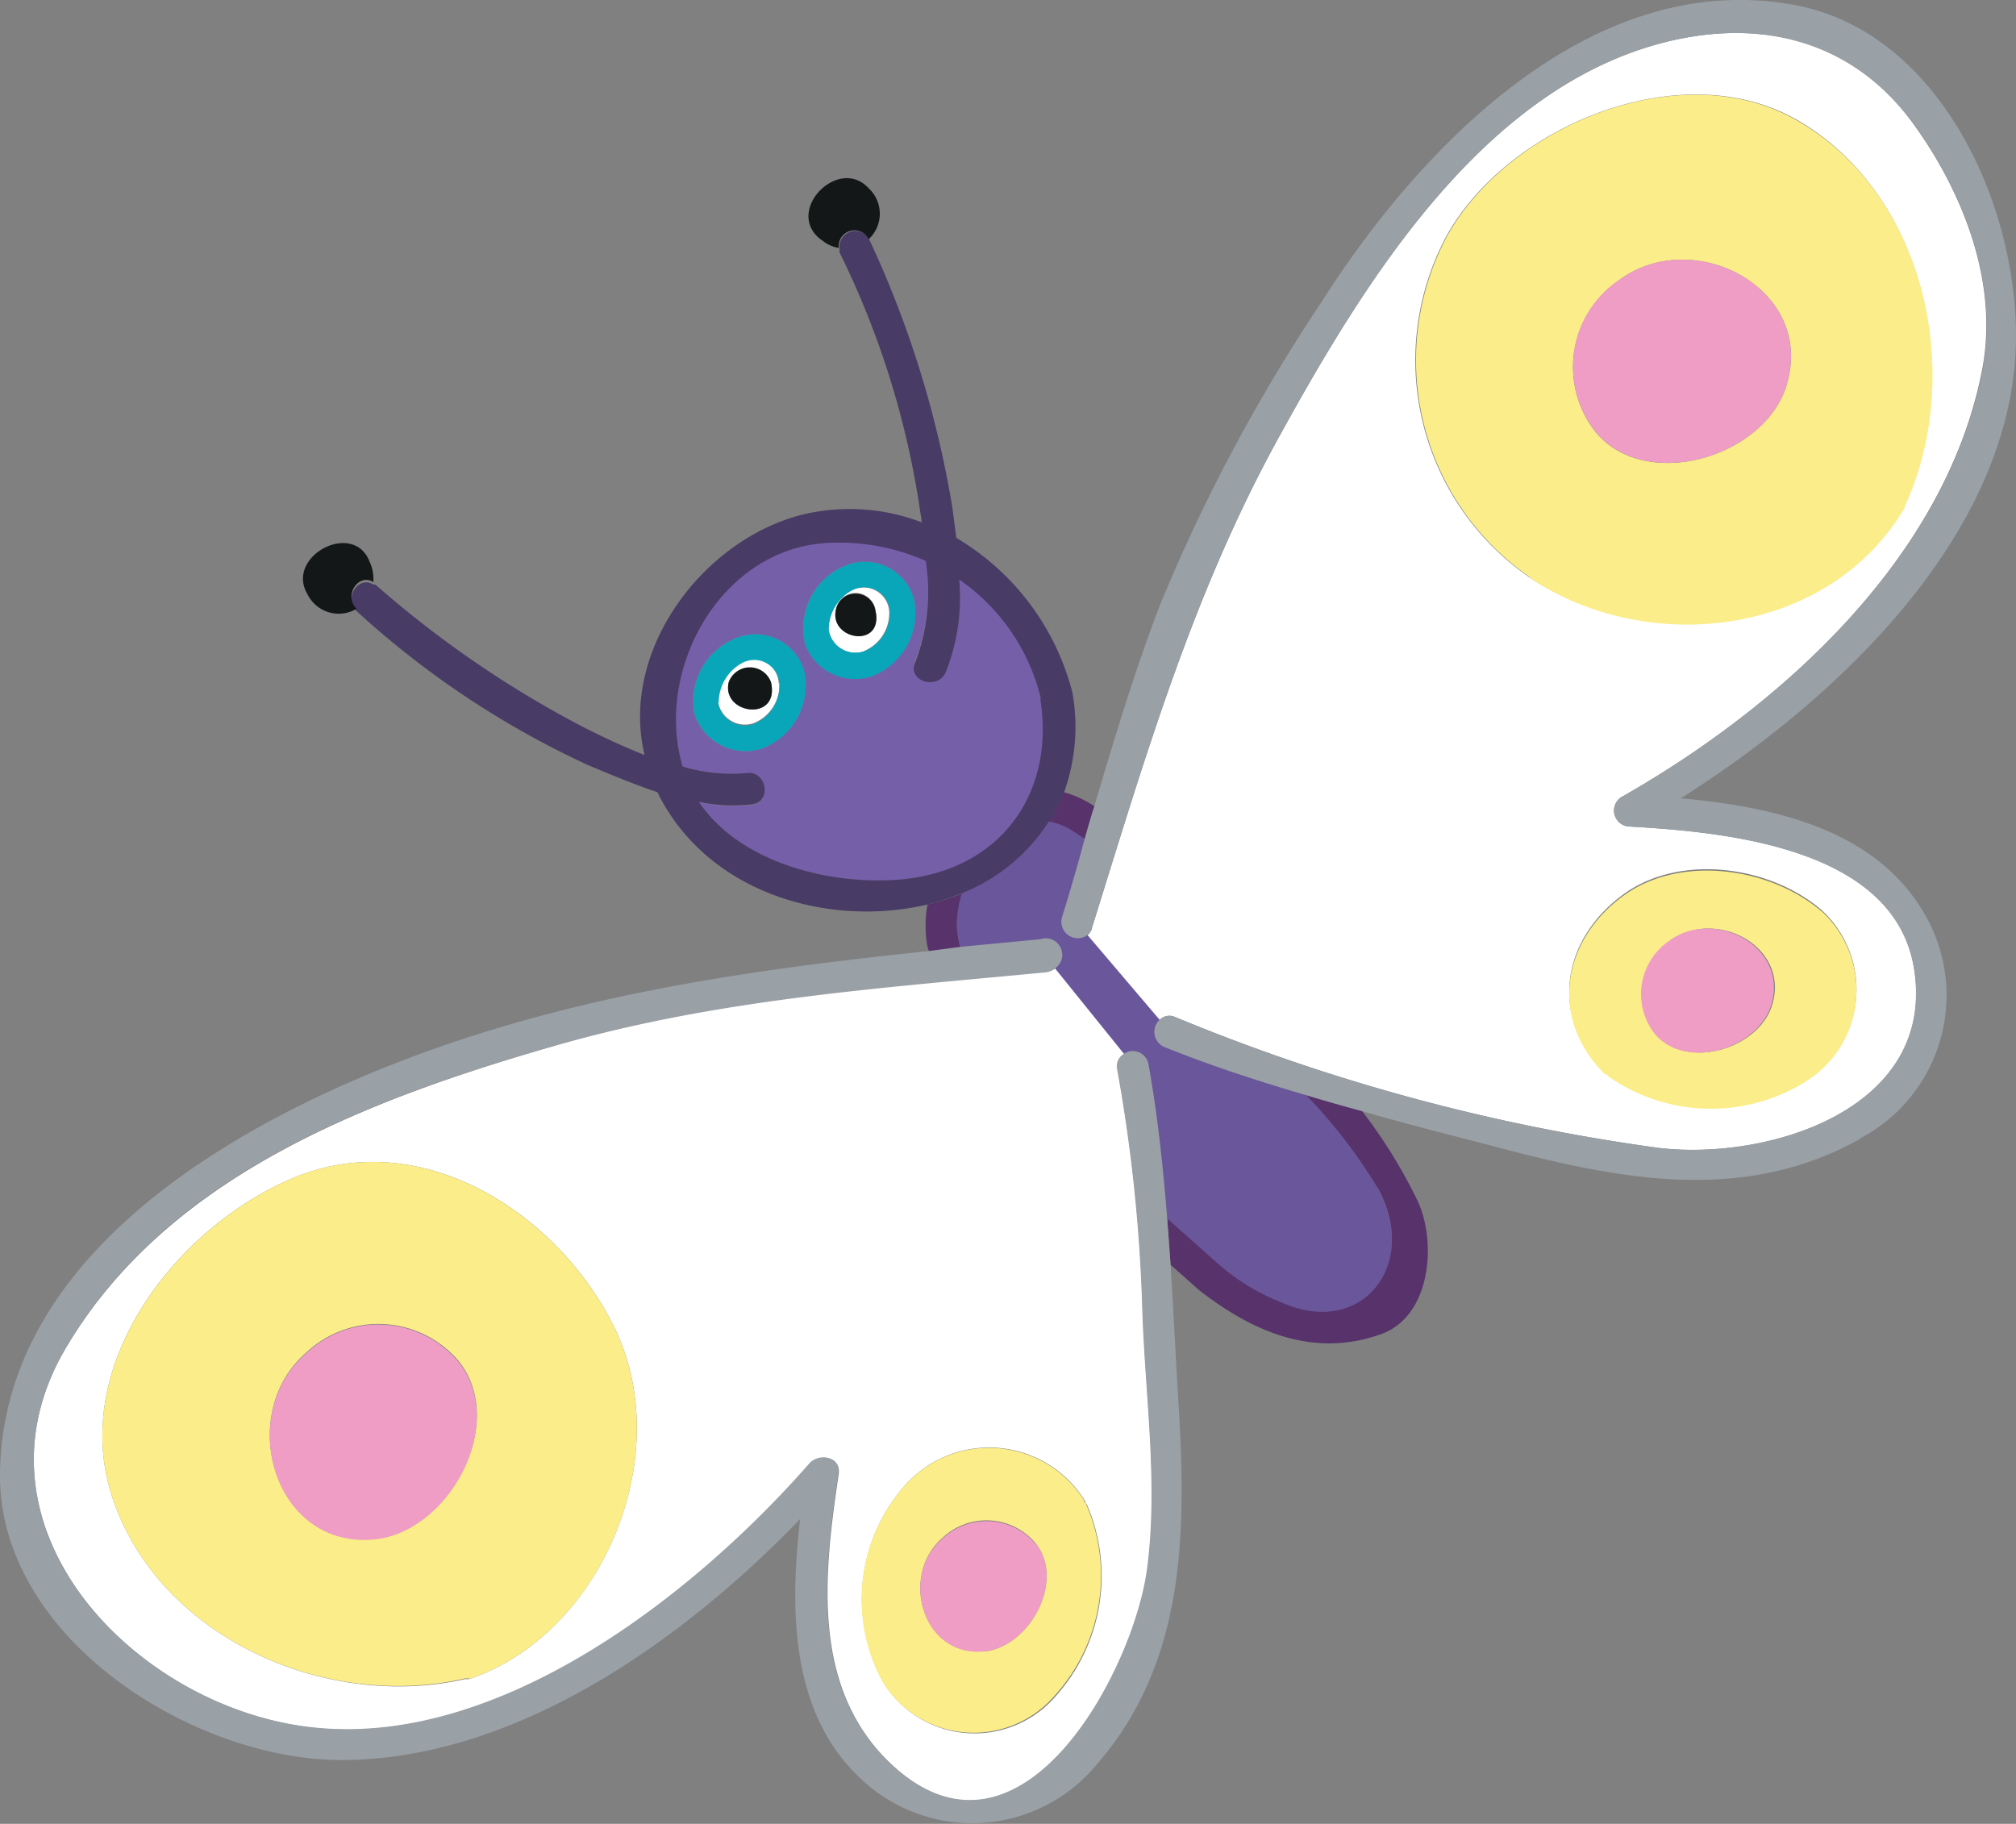 <svg xmlns="http://www.w3.org/2000/svg" viewBox="0 0 89.42 80.9"><rect x="0" y="0" width="89.42" height="80.9" fill="#808080" stroke="none"/><defs><style>.cls-1{fill:#6a569a;}.cls-2{fill:#57326b;}.cls-3{fill:#765fa9;}.cls-4{fill:#483b65;}.cls-5{fill:#fff;}.cls-6{fill:#131718;}.cls-7{fill:#09a6ba;}.cls-8{fill:#99a0a6;}.cls-9{fill:#fbed89;}.cls-10{fill:#ef9dc4;}</style></defs><g id="Layer_2" data-name="Layer 2"><g id="Elementos"><g id="borboleta-1"><path class="cls-1" d="M61.1,52.71c1.89,3.38-.67,6.69-4.24,5.1A9.5,9.5,0,0,1,54,56.08l-2.25-2c-.18-2.27-.42-4.54-.83-6.84a.71.71,0,0,0-1.13-.42L46.72,43a.73.73,0,0,0-.57-1.26L42.6,42a5.71,5.71,0,0,1-.16-.92,5,5,0,0,1,.23-1.51,8.16,8.16,0,0,0,3.87-3.17,2.79,2.79,0,0,1,.82.29,7.56,7.56,0,0,1,.79.51c-.35,1.16-.69,2.31-1,3.46a.73.73,0,0,0,1.13.78l3.19,3.76a.73.73,0,0,0,.22,1.2c2.08.84,4.16,1.51,6.26,2.13a23.35,23.35,0,0,1,3.2,4.14"/><path class="cls-2" d="M51.77,54.05l2.25,2a9.5,9.5,0,0,0,2.84,1.73c3.57,1.59,6.13-1.72,4.24-5.1a22.89,22.89,0,0,0-3.2-4.14c.83.25,1.66.49,2.49.71a22.79,22.79,0,0,1,2.48,4c.86,1.81.62,5.11-1.59,5.92-3,1.09-5.71-.09-8.09-1.94L51.92,56.1l-.15-2.05"/><path class="cls-2" d="M42.67,39.61a5,5,0,0,0-.23,1.51,5.71,5.71,0,0,0,.16.92l-1.4.15L41.14,42a5.16,5.16,0,0,1,0-1.88,10.41,10.41,0,0,0,1.58-.51"/><path class="cls-2" d="M48.15,37.24c-.26-.17-.52-.37-.79-.51a2.79,2.79,0,0,0-.82-.29,7.52,7.52,0,0,0,.65-1.3,4.59,4.59,0,0,1,1.39.65l-.43,1.45"/><path class="cls-3" d="M40.53,26.58a2.25,2.25,0,0,0-3.13-1.45,3,3,0,0,0-1.72,3.31,2.37,2.37,0,0,0,3,1.53,3,3,0,0,0,1.86-3.39m-8,1.77a3,3,0,0,0-1.74,3.32,2.38,2.38,0,0,0,3,1.53,3,3,0,0,0,1.87-3.4,2.25,2.25,0,0,0-3.13-1.45M40.14,39c-3.08.33-7.26-.63-9.14-3.42a7.5,7.5,0,0,0,2.35.12c.91-.11.66-1.5-.24-1.39A7.62,7.62,0,0,1,30.28,34c-1.33-4.33,1.72-9.72,6.48-10a9.49,9.49,0,0,1,4.3.8,8.76,8.76,0,0,1-.46,4.49c-.39.81.94,1.28,1.34.47a9,9,0,0,0,.61-4.13A8.94,8.94,0,0,1,46.17,31c.64,4.16-1.73,7.55-6,8"/><path class="cls-4" d="M46.17,31a8.94,8.94,0,0,0-3.62-5.29,9,9,0,0,1-.61,4.13c-.4.81-1.73.34-1.34-.47a8.76,8.76,0,0,0,.46-4.49,9.49,9.49,0,0,0-4.3-.8C32,24.29,29,29.68,30.28,34a7.44,7.44,0,0,0,2.84.29c.89-.11,1.14,1.28.23,1.39A7.5,7.5,0,0,1,31,35.57c1.88,2.79,6.06,3.75,9.14,3.42,4.3-.47,6.67-3.86,6-8m.37,5.47a8.16,8.16,0,0,1-3.87,3.17,10.41,10.41,0,0,1-1.58.51c-4.39,1-9.72-.55-11.9-5-1.07-.36-2.11-.8-3.05-1.19a40,40,0,0,1-10.29-6.84s0,0,0,0c-.6-.57.08-1.6.74-1.18l.09,0a46.51,46.51,0,0,0,9.22,6.32c.79.4,1.73.85,2.72,1.24-1.13-4.71,2.7-9.68,7.16-10.7a8.92,8.92,0,0,1,5.13.38c0-.17-.05-.35-.07-.52a38.51,38.51,0,0,0-3.57-11.45,1,1,0,0,1,0-.17.7.7,0,0,1,1.31-.42l0,0a45.58,45.58,0,0,1,3.67,11.77c.07.45.13,1,.2,1.48a11.21,11.21,0,0,1,5.15,6.87,8.67,8.67,0,0,1-.37,4.41,7.52,7.52,0,0,1-.65,1.3"/><path class="cls-5" d="M32.32,30.3c-.32,1.39,2.27,1.74,1.88,0a1,1,0,0,0-1.88,0m2.25,0a1.82,1.82,0,0,1-1.15,1.78,1.21,1.21,0,0,1-1.57-.95,2,2,0,0,1,1-1.74,1.12,1.12,0,0,1,1.69.91"/><path class="cls-5" d="M38.83,27.06a.89.89,0,0,0-1.76,0c-.3,1.31,2.14,1.64,1.76,0m-.51,1.83a1.2,1.2,0,0,1-1.57-.95,2,2,0,0,1,1-1.74,1.14,1.14,0,0,1,1.69.92,1.83,1.83,0,0,1-1.14,1.77"/><path class="cls-6" d="M37.07,27.09a.89.89,0,0,1,1.76,0c.38,1.67-2,1.34-1.76,0"/><path class="cls-6" d="M34.2,30.26c.39,1.78-2.2,1.43-1.88,0a1,1,0,0,1,1.88,0"/><path class="cls-7" d="M37.76,26.2a2,2,0,0,0-1,1.74,1.2,1.2,0,0,0,1.57.95,1.83,1.83,0,0,0,1.14-1.77,1.14,1.14,0,0,0-1.7-.92m-2.08,2.24a3,3,0,0,1,1.72-3.31,2.26,2.26,0,0,1,3.13,1.45A3,3,0,0,1,38.67,30a2.37,2.37,0,0,1-3-1.53"/><path class="cls-7" d="M31.85,31.17a1.21,1.21,0,0,0,1.57.95,1.82,1.82,0,0,0,1.15-1.78,1.12,1.12,0,0,0-1.69-.91,2,2,0,0,0-1,1.74m3.8-1.37a3,3,0,0,1-1.87,3.4,2.38,2.38,0,0,1-3-1.53,3,3,0,0,1,1.74-3.32,2.25,2.25,0,0,1,3.13,1.45"/><path class="cls-6" d="M15.82,27a1.54,1.54,0,0,1-2.18-.64c-1-1.67,2-3.28,2.74-1.48a2.56,2.56,0,0,1,.12.32,2,2,0,0,1,.06.62c-.66-.42-1.34.61-.74,1.18"/><path class="cls-6" d="M37.21,11a1.65,1.65,0,0,1-.6-.23l-.27-.2c-1.5-1.27.87-3.66,2.19-2.22a1.54,1.54,0,0,1,0,2.26v0a.7.7,0,0,0-1.32.42"/><path class="cls-5" d="M84.46,22.46a.32.32,0,0,0,0-.09.18.18,0,0,0,.05-.07c2.57-5.76.9-13.63-4.73-16.94-5.12-3-12.83.17-15.59,5.05a11.69,11.69,0,0,0,3.62,15.18c5.25,3.52,13.27,2.58,16.62-3.13M71.18,47.6s0,0,.08,0a.24.24,0,0,0,.06.08,7.92,7.92,0,0,0,8.92.15,4.76,4.76,0,0,0,.56-7.46c-2.24-1.93-6.15-2.52-8.68-.78-2.85,2-3.44,5.46-.94,8M48.43,41.17c2.36-7.56,4.45-14.79,8.29-21.77S65.94,3.58,74.33,1.76c4.19-.9,8,.21,10.57,3.78,2.21,3.07,3.78,7.1,3,10.94C86.27,24.76,79,31.32,72,35.31a.71.71,0,0,0,.23,1.35c4.2.24,11.84.89,12.68,6.35.95,6.17-6.43,8.48-11.32,7.91a86.33,86.33,0,0,1-21.47-5.81.61.61,0,0,0-.68.13l-3.2-3.76a.62.62,0,0,0,.2-.31"/><path class="cls-8" d="M82.5,50.52c-5.21,2.92-10.78,1.78-16.27.32-2-.52-3.91-1-5.84-1.56-.83-.22-1.66-.46-2.49-.71-2.1-.62-4.18-1.29-6.26-2.13a.73.73,0,0,1-.21-1.2.59.59,0,0,1,.68-.13,86.33,86.33,0,0,0,21.47,5.81c4.89.57,12.27-1.74,11.32-7.91-.84-5.46-8.48-6.11-12.68-6.35A.71.71,0,0,1,72,35.31c7-4,14.28-10.55,15.92-18.83.77-3.84-.8-7.87-3-10.94C82.33,2,78.52.86,74.33,1.76,65.94,3.58,60.54,12.47,56.72,19.4s-5.93,14.21-8.29,21.77a.7.7,0,0,1-.2.31.73.73,0,0,1-1.13-.78c.36-1.15.7-2.3,1-3.46.14-.48.28-1,.43-1.45.89-3,1.79-6,2.9-8.9A76.4,76.4,0,0,1,58.6,13.42C63,6.5,70.63-1.47,79.64.23c6.9,1.3,10.43,10.14,9.68,16.37-.94,7.9-8.17,14.64-14.77,18.81,4.07.37,8.61,1.35,10.79,5.09a7.17,7.17,0,0,1-2.84,10"/><path class="cls-9" d="M79.22,17.15c1.39-4.31-4.12-7.22-7.45-4.69a4.65,4.65,0,0,0-1,6.7c2.21,2.68,7.43,1.14,8.45-2M67.84,25.59a11.69,11.69,0,0,1-3.62-15.18c2.76-4.88,10.47-8.07,15.6-5,5.62,3.31,7.29,11.18,4.72,16.94,0,0,0,0-.05.07l0,.09c-3.35,5.71-11.37,6.65-16.62,3.13"/><path class="cls-9" d="M78.59,44.62c.85-2.63-2.51-4.4-4.55-2.86a2.86,2.86,0,0,0-.61,4.09c1.35,1.63,4.54.7,5.16-1.23m2.21-4.2a4.76,4.76,0,0,1-.56,7.46,7.92,7.92,0,0,1-8.92-.15.24.24,0,0,1-.06-.08.35.35,0,0,1-.08,0c-2.5-2.5-1.91-6,.94-8,2.53-1.74,6.44-1.15,8.68.78"/><path class="cls-10" d="M71.77,12.46c3.33-2.53,8.84.38,7.45,4.69-1,3.15-6.24,4.69-8.45,2a4.65,4.65,0,0,1,1-6.7"/><path class="cls-10" d="M74,41.76c2-1.54,5.4.23,4.55,2.86-.62,1.93-3.81,2.87-5.16,1.23A2.86,2.86,0,0,1,74,41.76"/><path class="cls-5" d="M13.08,52.22C7.87,54.36,3,60.55,5,66.48c2.1,6.18,9.48,9.4,15.63,8l.11,0h.07c5.93-2,9.24-10,6.41-15.66-2.49-5-8.49-8.91-14.14-6.6M40,66.05a7.62,7.62,0,0,0-.78,8.64,4.75,4.75,0,0,0,7.56.6,8,8,0,0,0,1.43-8.55.34.34,0,0,0-.08-.09s0-.05,0-.07A5,5,0,0,0,40,66.05m9.57-18.6a71.1,71.1,0,0,1,1.11,10.49c.11,3.88.73,7.85.21,11.71-.62,4.49-5.55,13.82-11.21,8.74-3.75-3.38-3.14-8.55-2.48-13,.12-.78-.86-.93-1.28-.46-5,5.71-13.53,12.44-21.7,11.74C6.2,76-1.93,67.77,3,59.66c4.57-7.58,13.37-10.88,21.47-13.24,7.27-2.13,14.46-2.61,22-3.33a.66.66,0,0,0,.33-.13l3.09,3.83a.63.63,0,0,0-.26.66"/><path class="cls-8" d="M42.6,42l3.55-.34A.73.73,0,0,1,46.72,43a.66.66,0,0,1-.33.13c-7.51.72-14.7,1.2-22,3.32C16.32,48.78,7.52,52.08,3,59.66-1.93,67.77,6.2,76,14.2,76.65c8.17.7,16.67-6,21.7-11.74.42-.47,1.4-.32,1.28.46-.66,4.47-1.27,9.64,2.48,13,5.67,5.08,10.6-4.25,11.21-8.74.52-3.86-.1-7.83-.21-11.71a71.1,71.1,0,0,0-1.11-10.49.63.63,0,0,1,.26-.66.71.71,0,0,1,1.13.42c.41,2.3.65,4.57.83,6.84l.15,2.05c.13,2.07.23,4.16.36,6.29.34,5.67.29,11.37-3.61,15.87A7.17,7.17,0,0,1,38.29,79c-3.23-2.9-3.27-7.54-2.8-11.62C30.2,72.87,22.72,78.13,15,78.07,8.48,78-.14,72.61,0,65.27c.17-8.85,8.76-14.39,16-17.48,8.19-3.48,16.53-4.7,25.16-5.6L42.6,42"/><path class="cls-9" d="M13.58,60c-3.16,2.74-1.43,8.73,3.07,8.25,3.3-.36,5.87-5.16,3.7-7.87A4.67,4.67,0,0,0,13.58,60m7.23,14.45h-.07l-.1,0C14.48,75.88,7.1,72.66,5,66.48c-2-5.93,2.88-12.12,8.08-14.26,5.65-2.31,11.65,1.61,14.14,6.6,2.83,5.68-.48,13.66-6.41,15.66"/><path class="cls-9" d="M43.68,73.25c2-.22,3.58-3.15,2.25-4.8a2.84,2.84,0,0,0-4.13-.23c-1.92,1.67-.87,5.33,1.88,5m4.41-6.67s0,0,0,.07a.34.34,0,0,1,.08.09,7.93,7.93,0,0,1-1.43,8.55,4.75,4.75,0,0,1-7.56-.6A7.62,7.62,0,0,1,40,66.05a5,5,0,0,1,8.11.53"/><path class="cls-10" d="M16.65,68.28c-4.5.48-6.23-5.51-3.07-8.25a4.65,4.65,0,0,1,6.76.38c2.18,2.71-.39,7.51-3.69,7.87"/><path class="cls-10" d="M45.93,68.45c1.33,1.65-.24,4.58-2.25,4.8-2.75.3-3.8-3.35-1.88-5a2.85,2.85,0,0,1,4.13.23"/></g></g></g></svg>